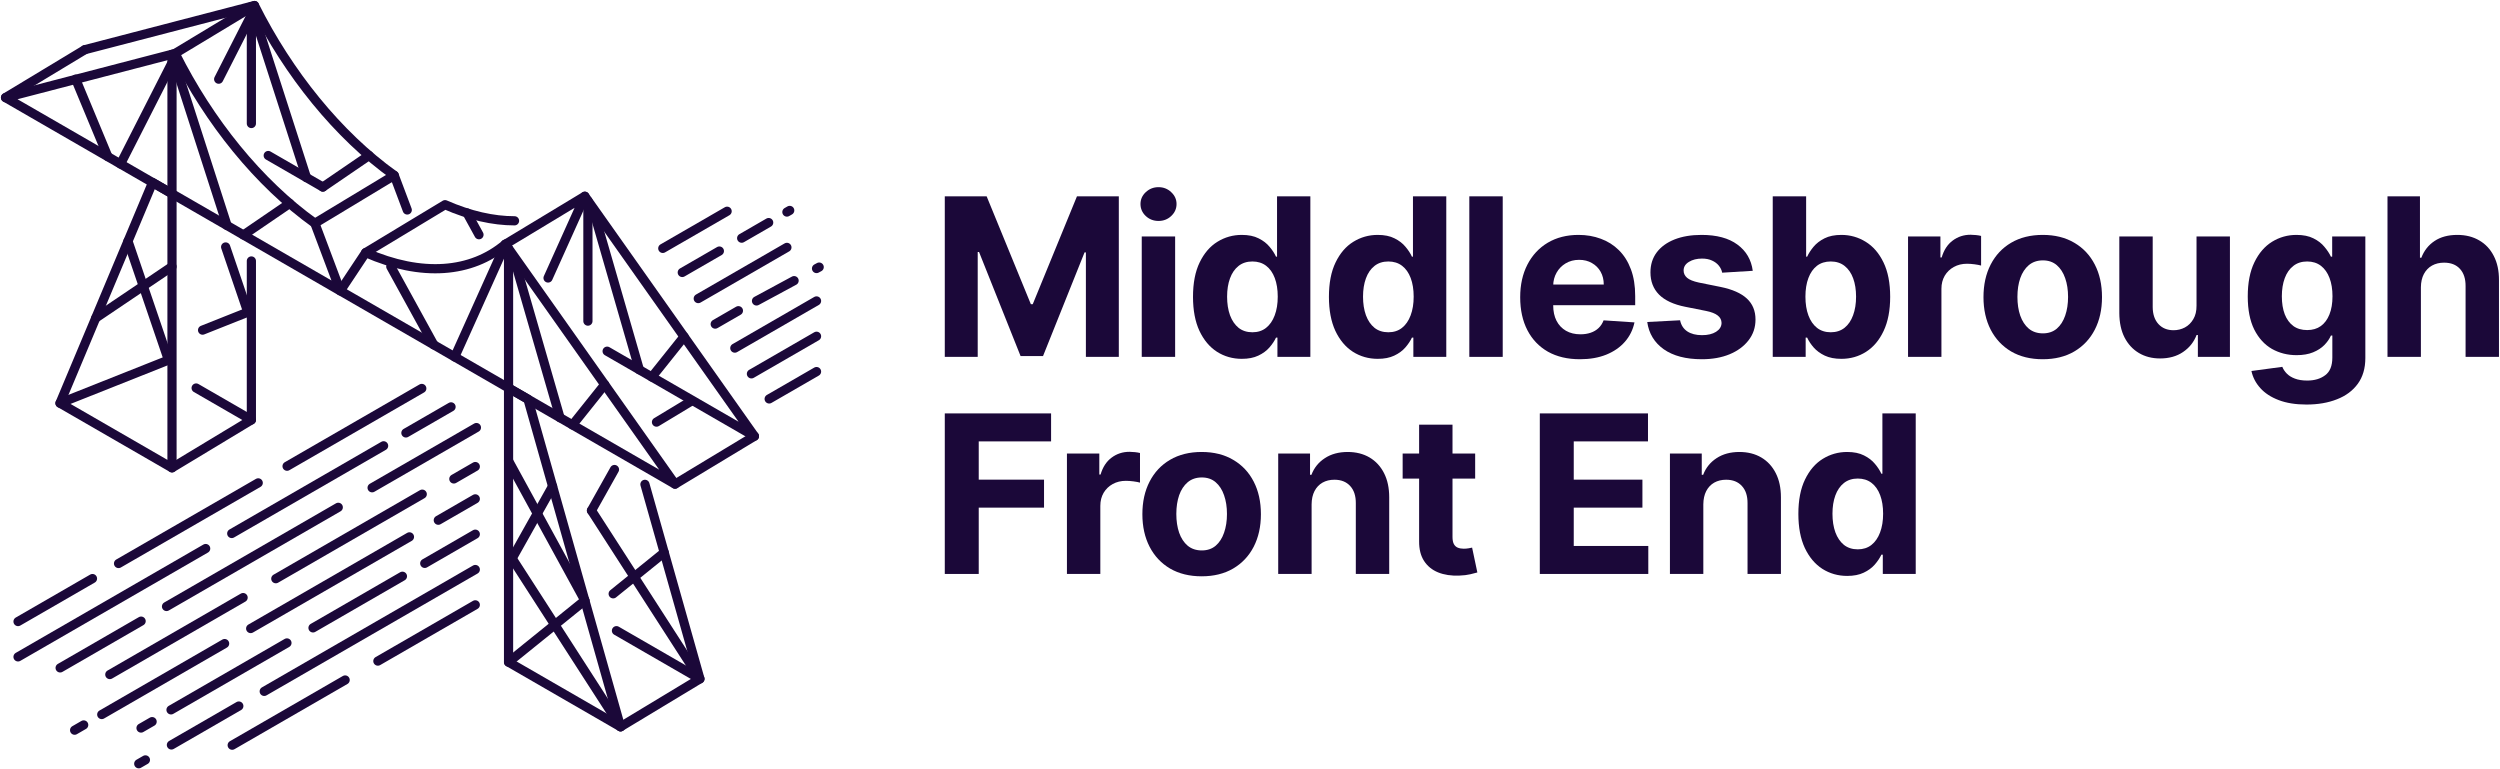 <svg width="1359" height="418" viewBox="0 0 1359 418" fill="none" xmlns="http://www.w3.org/2000/svg">
<path d="M136.649 141.86V228.26L106.619 210.92" stroke="#1B0839" stroke-width="5" stroke-linecap="round" stroke-linejoin="round"/>
<path d="M136.65 3.55V67.14" stroke="#1B0839" stroke-width="5" stroke-linecap="round" stroke-linejoin="round"/>
<path d="M46.15 27L138.33 3C156.79 39.92 183.71 73.45 214.31 95.33L221.38 114.14" stroke="#1B0839" stroke-width="5" stroke-linecap="round" stroke-linejoin="round"/>
<path d="M175.511 101.68L145.811 84.54" stroke="#1B0839" stroke-width="5" stroke-linecap="round" stroke-linejoin="round"/>
<path d="M136.649 8.09L118.869 43.04" stroke="#1B0839" stroke-width="5" stroke-linecap="round" stroke-linejoin="round"/>
<path d="M122.66 134.25L134.72 169.68" stroke="#1B0839" stroke-width="5" stroke-linecap="round" stroke-linejoin="round"/>
<path d="M134.719 169.68L110.119 179.46" stroke="#1B0839" stroke-width="5" stroke-linecap="round" stroke-linejoin="round"/>
<path d="M335.109 342.84L380.479 369.03L350.589 263.29" stroke="#1B0839" stroke-width="5" stroke-linecap="round" stroke-linejoin="round"/>
<path d="M319.59 109.17V174.56" stroke="#1B0839" stroke-width="5" stroke-linecap="round" stroke-linejoin="round"/>
<path d="M330.04 190.91L410.1 237.12L317.91 106.68" stroke="#1B0839" stroke-width="5" stroke-linecap="round" stroke-linejoin="round"/>
<path d="M279.699 120.03C268.089 120.03 255.359 117.18 241.929 111.27L198.779 137.32" stroke="#1B0839" stroke-width="5" stroke-linecap="round" stroke-linejoin="round"/>
<path d="M322.85 115.32L347.57 201.03" stroke="#1B0839" stroke-width="5" stroke-linecap="round" stroke-linejoin="round"/>
<path d="M354.34 204.94L371.86 183.02" stroke="#1B0839" stroke-width="5" stroke-linecap="round" stroke-linejoin="round"/>
<path d="M334.03 255.23L321.52 277.53" stroke="#1B0839" stroke-width="5" stroke-linecap="round" stroke-linejoin="round"/>
<path d="M361.07 300.36L333.32 322.79" stroke="#1B0839" stroke-width="5" stroke-linecap="round" stroke-linejoin="round"/>
<path d="M166.59 96.54L136.65 3.55" stroke="#1B0839" stroke-width="5" stroke-linecap="round" stroke-linejoin="round"/>
<path d="M297.92 151.11L317.91 106.68L274.77 132.73" stroke="#1B0839" stroke-width="5" stroke-linecap="round" stroke-linejoin="round"/>
<path d="M321.52 277.53L380.48 369.03L337.33 395.08" stroke="#1B0839" stroke-width="5" stroke-linecap="round" stroke-linejoin="round"/>
<path d="M175.51 101.68L200.6 84.54" stroke="#1B0839" stroke-width="5" stroke-linecap="round" stroke-linejoin="round"/>
<path d="M260.371 127.59L253.881 115.78" stroke="#1B0839" stroke-width="5" stroke-linecap="round" stroke-linejoin="round"/>
<path d="M410.099 237.12L366.949 263.17" stroke="#1B0839" stroke-width="5" stroke-linecap="round" stroke-linejoin="round"/>
<path d="M375.919 217.96L356.869 229.46" stroke="#1B0839" stroke-width="5" stroke-linecap="round" stroke-linejoin="round"/>
<path d="M136.65 228.26L93.5 254.31" stroke="#1B0839" stroke-width="5" stroke-linecap="round" stroke-linejoin="round"/>
<path d="M46.15 27L3 53.05" stroke="#1B0839" stroke-width="5" stroke-linecap="round" stroke-linejoin="round"/>
<path d="M95.18 29.05L138.33 3" stroke="#1B0839" stroke-width="5" stroke-linecap="round" stroke-linejoin="round"/>
<path d="M214.31 95.33L171.16 121.38" stroke="#1B0839" stroke-width="5" stroke-linecap="round" stroke-linejoin="round"/>
<path d="M93.499 105.3V254.31L32.619 219.16L82.949 99.21L93.499 105.3Z" stroke="#1B0839" stroke-width="5" stroke-linecap="round" stroke-linejoin="round"/>
<path d="M93.5 29.6V105.3" stroke="#1B0839" stroke-width="5" stroke-linecap="round" stroke-linejoin="round"/>
<path d="M95.18 29.05C113.64 65.97 140.56 99.5 171.16 121.38L184.97 158.12L3 53.06L95.18 29.06V29.05Z" stroke="#1B0839" stroke-width="5" stroke-linecap="round" stroke-linejoin="round"/>
<path d="M93.499 34.14L65.519 89.14" stroke="#1B0839" stroke-width="5" stroke-linecap="round" stroke-linejoin="round"/>
<path d="M69.57 131.1L91.58 195.73" stroke="#1B0839" stroke-width="5" stroke-linecap="round" stroke-linejoin="round"/>
<path d="M91.579 195.73L32.619 219.16" stroke="#1B0839" stroke-width="5" stroke-linecap="round" stroke-linejoin="round"/>
<path d="M93.499 144.92L52.029 172.9" stroke="#1B0839" stroke-width="5" stroke-linecap="round" stroke-linejoin="round"/>
<path d="M276.449 210.92V359.93L337.329 395.08L286.999 217.02L276.449 210.92Z" stroke="#1B0839" stroke-width="5" stroke-linecap="round" stroke-linejoin="round"/>
<path d="M276.449 135.22V210.92" stroke="#1B0839" stroke-width="5" stroke-linecap="round" stroke-linejoin="round"/>
<path d="M274.77 132.73C256.31 148.34 229.39 150.78 198.79 137.32L184.98 158.11L366.95 263.17L274.77 132.73Z" stroke="#1B0839" stroke-width="5" stroke-linecap="round" stroke-linejoin="round"/>
<path d="M279.699 141.37L304.429 227.08" stroke="#1B0839" stroke-width="5" stroke-linecap="round" stroke-linejoin="round"/>
<path d="M311.199 230.99L328.719 209.07" stroke="#1B0839" stroke-width="5" stroke-linecap="round" stroke-linejoin="round"/>
<path d="M58.661 85.18L41.141 43.04" stroke="#1B0839" stroke-width="5" stroke-linecap="round" stroke-linejoin="round"/>
<path d="M300.379 264.36L278.369 303.58" stroke="#1B0839" stroke-width="5" stroke-linecap="round" stroke-linejoin="round"/>
<path d="M317.919 326.41L276.449 359.93" stroke="#1B0839" stroke-width="5" stroke-linecap="round" stroke-linejoin="round"/>
<path d="M276.449 250.54L317.919 326.41" stroke="#1B0839" stroke-width="5" stroke-linecap="round" stroke-linejoin="round"/>
<path d="M123.45 122.59L93.5 29.6" stroke="#1B0839" stroke-width="5" stroke-linecap="round" stroke-linejoin="round"/>
<path d="M247.189 194.03L274.769 132.73" stroke="#1B0839" stroke-width="5" stroke-linecap="round" stroke-linejoin="round"/>
<path d="M337.329 395.08L278.369 303.58" stroke="#1B0839" stroke-width="5" stroke-linecap="round" stroke-linejoin="round"/>
<path d="M132.359 127.73L157.449 110.59" stroke="#1B0839" stroke-width="5" stroke-linecap="round" stroke-linejoin="round"/>
<path d="M235.81 187.46L212.43 144.92" stroke="#1B0839" stroke-width="5" stroke-linecap="round" stroke-linejoin="round"/>
<path d="M229.281 211.16L156.051 253.43" stroke="#1B0839" stroke-width="5" stroke-linecap="round" stroke-linejoin="round"/>
<path d="M140.369 262.49L64.439 306.32" stroke="#1B0839" stroke-width="5" stroke-linecap="round" stroke-linejoin="round"/>
<path d="M50.271 314.51L9.801 337.87" stroke="#1B0839" stroke-width="5" stroke-linecap="round" stroke-linejoin="round"/>
<path d="M245.19 221.18L220.65 235.34" stroke="#1B0839" stroke-width="5" stroke-linecap="round" stroke-linejoin="round"/>
<path d="M208.531 242.34L125.971 290.01" stroke="#1B0839" stroke-width="5" stroke-linecap="round" stroke-linejoin="round"/>
<path d="M76.71 337.65L32.69 363.07" stroke="#1B0839" stroke-width="5" stroke-linecap="round" stroke-linejoin="round"/>
<path d="M183.88 275.78L90.519 329.68" stroke="#1B0839" stroke-width="5" stroke-linecap="round" stroke-linejoin="round"/>
<path d="M258.979 232.42L202.279 265.15" stroke="#1B0839" stroke-width="5" stroke-linecap="round" stroke-linejoin="round"/>
<path d="M132.149 324.85L59.699 366.68" stroke="#1B0839" stroke-width="5" stroke-linecap="round" stroke-linejoin="round"/>
<path d="M229.53 268.63L149.93 314.58" stroke="#1B0839" stroke-width="5" stroke-linecap="round" stroke-linejoin="round"/>
<path d="M258.371 253.62L246.711 260.35" stroke="#1B0839" stroke-width="5" stroke-linecap="round" stroke-linejoin="round"/>
<path d="M111.801 298.19L9.801 357.08" stroke="#1B0839" stroke-width="5" stroke-linecap="round" stroke-linejoin="round"/>
<path d="M258.37 271.18L238.26 282.79" stroke="#1B0839" stroke-width="5" stroke-linecap="round" stroke-linejoin="round"/>
<path d="M222.58 291.84L136.27 341.67" stroke="#1B0839" stroke-width="5" stroke-linecap="round" stroke-linejoin="round"/>
<path d="M45.49 394.08L40.56 396.93" stroke="#1B0839" stroke-width="5" stroke-linecap="round" stroke-linejoin="round"/>
<path d="M122.101 349.85L55.31 388.42" stroke="#1B0839" stroke-width="5" stroke-linecap="round" stroke-linejoin="round"/>
<path d="M258.371 290.38L230.891 306.25" stroke="#1B0839" stroke-width="5" stroke-linecap="round" stroke-linejoin="round"/>
<path d="M218.76 313.25L170.15 341.32" stroke="#1B0839" stroke-width="5" stroke-linecap="round" stroke-linejoin="round"/>
<path d="M129.82 383.8L93.18 404.96" stroke="#1B0839" stroke-width="5" stroke-linecap="round" stroke-linejoin="round"/>
<path d="M79.05 413.08L75.42 415.17" stroke="#1B0839" stroke-width="5" stroke-linecap="round" stroke-linejoin="round"/>
<path d="M82.69 392.28L76.66 395.76" stroke="#1B0839" stroke-width="5" stroke-linecap="round" stroke-linejoin="round"/>
<path d="M258.371 309.59L143.631 375.83" stroke="#1B0839" stroke-width="5" stroke-linecap="round" stroke-linejoin="round"/>
<path d="M187.621 369.64L126.221 405.09" stroke="#1B0839" stroke-width="5" stroke-linecap="round" stroke-linejoin="round"/>
<path d="M258.37 328.79L205.41 359.37" stroke="#1B0839" stroke-width="5" stroke-linecap="round" stroke-linejoin="round"/>
<path d="M155.981 349.5L92.961 385.88" stroke="#1B0839" stroke-width="5" stroke-linecap="round" stroke-linejoin="round"/>
<path d="M395.259 114.83L360.289 135.02" stroke="#1B0839" stroke-width="5" stroke-linecap="round" stroke-linejoin="round"/>
<path d="M417.85 120.99L403.17 129.47" stroke="#1B0839" stroke-width="5" stroke-linecap="round" stroke-linejoin="round"/>
<path d="M429.29 114.39L427.76 115.27" stroke="#1B0839" stroke-width="5" stroke-linecap="round" stroke-linejoin="round"/>
<path d="M391.051 136.47L370.881 148.11" stroke="#1B0839" stroke-width="5" stroke-linecap="round" stroke-linejoin="round"/>
<path d="M427.76 134.48L379.57 162.3" stroke="#1B0839" stroke-width="5" stroke-linecap="round" stroke-linejoin="round"/>
<path d="M401.399 168.9L388.789 176.18" stroke="#1B0839" stroke-width="5" stroke-linecap="round" stroke-linejoin="round"/>
<path d="M431.67 152.56L411.24 163.59" stroke="#1B0839" stroke-width="5" stroke-linecap="round" stroke-linejoin="round"/>
<path d="M445.309 145.19L443.869 145.97" stroke="#1B0839" stroke-width="5" stroke-linecap="round" stroke-linejoin="round"/>
<path d="M443.869 163.59L399.449 189.23" stroke="#1B0839" stroke-width="5" stroke-linecap="round" stroke-linejoin="round"/>
<path d="M443.87 182.79L408.48 203.22" stroke="#1B0839" stroke-width="5" stroke-linecap="round" stroke-linejoin="round"/>
<path d="M443.869 201.99L418.119 216.86" stroke="#1B0839" stroke-width="5" stroke-linecap="round" stroke-linejoin="round"/>
<path d="M513.586 106.727H536.342L560.376 165.364H561.398L585.433 106.727H608.188V194H590.29V137.196H589.566L566.981 193.574H554.793L532.208 136.983H531.484V194H513.586V106.727Z" fill="#1B0839"/>
<path d="M620.65 194V128.546H638.803V194H620.65ZM629.769 120.108C627.07 120.108 624.755 119.213 622.823 117.424C620.92 115.605 619.968 113.432 619.968 110.904C619.968 108.404 620.92 106.259 622.823 104.469C624.755 102.651 627.07 101.742 629.769 101.742C632.468 101.742 634.769 102.651 636.672 104.469C638.604 106.259 639.57 108.404 639.57 110.904C639.57 113.432 638.604 115.605 636.672 117.424C634.769 119.213 632.468 120.108 629.769 120.108Z" fill="#1B0839"/>
<path d="M675.064 195.066C670.093 195.066 665.59 193.787 661.556 191.23C657.55 188.645 654.368 184.853 652.01 179.853C649.681 174.824 648.516 168.659 648.516 161.358C648.516 153.858 649.723 147.622 652.138 142.651C654.553 137.651 657.763 133.915 661.769 131.443C665.803 128.943 670.221 127.693 675.022 127.693C678.687 127.693 681.74 128.318 684.184 129.568C686.655 130.79 688.644 132.324 690.15 134.171C691.684 135.989 692.848 137.779 693.644 139.54H694.198V106.727H712.309V194H694.411V183.517H693.644C692.792 185.335 691.584 187.139 690.022 188.929C688.488 190.691 686.485 192.154 684.013 193.318C681.57 194.483 678.587 195.066 675.064 195.066ZM680.817 180.62C683.743 180.62 686.215 179.824 688.232 178.233C690.277 176.614 691.84 174.355 692.919 171.458C694.027 168.56 694.581 165.165 694.581 161.273C694.581 157.381 694.042 154 692.962 151.131C691.883 148.262 690.32 146.046 688.275 144.483C686.229 142.921 683.743 142.139 680.817 142.139C677.834 142.139 675.32 142.949 673.275 144.568C671.229 146.188 669.681 148.432 668.63 151.301C667.579 154.171 667.053 157.495 667.053 161.273C667.053 165.08 667.579 168.446 668.63 171.372C669.709 174.27 671.258 176.543 673.275 178.191C675.32 179.81 677.834 180.62 680.817 180.62Z" fill="#1B0839"/>
<path d="M748.953 195.066C743.982 195.066 739.479 193.787 735.445 191.23C731.439 188.645 728.257 184.853 725.899 179.853C723.57 174.824 722.405 168.659 722.405 161.358C722.405 153.858 723.613 147.622 726.027 142.651C728.442 137.651 731.652 133.915 735.658 131.443C739.692 128.943 744.11 127.693 748.911 127.693C752.576 127.693 755.63 128.318 758.073 129.568C760.544 130.79 762.533 132.324 764.039 134.171C765.573 135.989 766.738 137.779 767.533 139.54H768.087V106.727H786.198V194H768.3V183.517H767.533C766.681 185.335 765.473 187.139 763.911 188.929C762.377 190.691 760.374 192.154 757.902 193.318C755.459 194.483 752.476 195.066 748.953 195.066ZM754.706 180.62C757.632 180.62 760.104 179.824 762.121 178.233C764.166 176.614 765.729 174.355 766.809 171.458C767.916 168.56 768.47 165.165 768.47 161.273C768.47 157.381 767.931 154 766.851 151.131C765.772 148.262 764.209 146.046 762.164 144.483C760.118 142.921 757.632 142.139 754.706 142.139C751.723 142.139 749.209 142.949 747.164 144.568C745.118 146.188 743.57 148.432 742.519 151.301C741.468 154.171 740.942 157.495 740.942 161.273C740.942 165.08 741.468 168.446 742.519 171.372C743.598 174.27 745.147 176.543 747.164 178.191C749.209 179.81 751.723 180.62 754.706 180.62Z" fill="#1B0839"/>
<path d="M816.877 106.727V194H798.723V106.727H816.877Z" fill="#1B0839"/>
<path d="M858.848 195.279C852.115 195.279 846.32 193.915 841.462 191.188C836.632 188.432 832.911 184.54 830.297 179.512C827.683 174.455 826.376 168.475 826.376 161.571C826.376 154.838 827.683 148.929 830.297 143.844C832.911 138.759 836.589 134.796 841.334 131.955C846.107 129.114 851.703 127.693 858.124 127.693C862.442 127.693 866.462 128.389 870.183 129.781C873.933 131.145 877.2 133.205 879.984 135.96C882.797 138.716 884.984 142.182 886.547 146.358C888.109 150.506 888.891 155.364 888.891 160.932V165.918H833.621V154.668H871.803C871.803 152.054 871.234 149.739 870.098 147.722C868.962 145.705 867.385 144.128 865.368 142.992C863.379 141.827 861.064 141.245 858.422 141.245C855.666 141.245 853.223 141.884 851.092 143.162C848.99 144.412 847.342 146.102 846.149 148.233C844.956 150.335 844.345 152.679 844.317 155.264V165.96C844.317 169.199 844.913 171.997 846.107 174.355C847.328 176.713 849.047 178.531 851.263 179.81C853.479 181.088 856.107 181.728 859.146 181.728C861.163 181.728 863.01 181.443 864.686 180.875C866.362 180.307 867.797 179.455 868.99 178.318C870.183 177.182 871.092 175.79 871.717 174.142L888.507 175.25C887.655 179.284 885.908 182.807 883.266 185.818C880.652 188.801 877.271 191.131 873.124 192.807C869.004 194.455 864.246 195.279 858.848 195.279Z" fill="#1B0839"/>
<path d="M952.797 147.21L936.178 148.233C935.894 146.813 935.283 145.534 934.346 144.398C933.408 143.233 932.172 142.31 930.638 141.628C929.133 140.918 927.329 140.563 925.226 140.563C922.414 140.563 920.042 141.159 918.11 142.353C916.178 143.517 915.212 145.08 915.212 147.04C915.212 148.603 915.837 149.924 917.087 151.003C918.337 152.083 920.482 152.949 923.522 153.603L935.368 155.989C941.732 157.296 946.476 159.398 949.601 162.296C952.726 165.193 954.289 169 954.289 173.716C954.289 178.006 953.025 181.77 950.496 185.009C947.996 188.247 944.559 190.776 940.184 192.594C935.837 194.384 930.823 195.279 925.141 195.279C916.476 195.279 909.573 193.475 904.431 189.867C899.317 186.23 896.32 181.287 895.439 175.037L913.295 174.1C913.834 176.742 915.141 178.759 917.215 180.151C919.289 181.514 921.945 182.196 925.184 182.196C928.366 182.196 930.922 181.585 932.854 180.364C934.814 179.114 935.809 177.509 935.837 175.549C935.809 173.901 935.113 172.551 933.749 171.5C932.386 170.421 930.283 169.597 927.442 169.029L916.107 166.77C909.715 165.492 904.957 163.276 901.832 160.122C898.735 156.969 897.187 152.949 897.187 148.063C897.187 143.858 898.323 140.236 900.596 137.196C902.897 134.156 906.121 131.813 910.269 130.165C914.445 128.517 919.332 127.693 924.928 127.693C933.195 127.693 939.701 129.441 944.445 132.935C949.218 136.429 952.002 141.188 952.797 147.21Z" fill="#1B0839"/>
<path d="M963.661 194V106.727H981.814V139.54H982.368C983.164 137.779 984.314 135.989 985.82 134.171C987.354 132.324 989.343 130.79 991.786 129.568C994.258 128.318 997.326 127.693 1000.99 127.693C1005.76 127.693 1010.17 128.943 1014.2 131.443C1018.23 133.915 1021.46 137.651 1023.87 142.651C1026.29 147.622 1027.5 153.858 1027.5 161.358C1027.5 168.659 1026.32 174.824 1023.96 179.853C1021.63 184.853 1018.45 188.645 1014.41 191.23C1010.41 193.787 1005.92 195.066 1000.95 195.066C997.425 195.066 994.428 194.483 991.956 193.318C989.513 192.154 987.51 190.691 985.948 188.929C984.385 187.139 983.192 185.335 982.368 183.517H981.559V194H963.661ZM981.431 161.273C981.431 165.165 981.971 168.56 983.05 171.458C984.13 174.355 985.692 176.614 987.738 178.233C989.783 179.824 992.269 180.62 995.195 180.62C998.15 180.62 1000.65 179.81 1002.7 178.191C1004.74 176.543 1006.29 174.27 1007.34 171.372C1008.42 168.446 1008.96 165.08 1008.96 161.273C1008.96 157.495 1008.43 154.171 1007.38 151.301C1006.33 148.432 1004.78 146.188 1002.74 144.568C1000.69 142.949 998.178 142.139 995.195 142.139C992.24 142.139 989.74 142.921 987.695 144.483C985.678 146.046 984.13 148.262 983.05 151.131C981.971 154 981.431 157.381 981.431 161.273Z" fill="#1B0839"/>
<path d="M1037.21 194V128.546H1054.81V139.966H1055.49C1056.68 135.904 1058.69 132.835 1061.5 130.762C1064.31 128.659 1067.55 127.608 1071.21 127.608C1072.12 127.608 1073.1 127.665 1074.16 127.779C1075.21 127.892 1076.13 128.049 1076.92 128.247V144.355C1076.07 144.1 1074.89 143.872 1073.39 143.674C1071.88 143.475 1070.5 143.375 1069.25 143.375C1066.58 143.375 1064.2 143.958 1062.1 145.122C1060.02 146.259 1058.37 147.85 1057.15 149.895C1055.96 151.941 1055.36 154.299 1055.36 156.969V194H1037.21Z" fill="#1B0839"/>
<path d="M1110.44 195.279C1103.82 195.279 1098.09 193.872 1093.26 191.06C1088.46 188.219 1084.76 184.27 1082.14 179.213C1079.53 174.128 1078.22 168.233 1078.22 161.529C1078.22 154.767 1079.53 148.858 1082.14 143.801C1084.76 138.716 1088.46 134.767 1093.26 131.955C1098.09 129.114 1103.82 127.693 1110.44 127.693C1117.06 127.693 1122.77 129.114 1127.57 131.955C1132.4 134.767 1136.12 138.716 1138.73 143.801C1141.35 148.858 1142.65 154.767 1142.65 161.529C1142.65 168.233 1141.35 174.128 1138.73 179.213C1136.12 184.27 1132.4 188.219 1127.57 191.06C1122.77 193.872 1117.06 195.279 1110.44 195.279ZM1110.52 181.216C1113.53 181.216 1116.05 180.364 1118.07 178.659C1120.08 176.926 1121.6 174.568 1122.63 171.585C1123.68 168.603 1124.2 165.208 1124.2 161.401C1124.2 157.594 1123.68 154.199 1122.63 151.216C1121.6 148.233 1120.08 145.875 1118.07 144.142C1116.05 142.409 1113.53 141.543 1110.52 141.543C1107.48 141.543 1104.93 142.409 1102.85 144.142C1100.81 145.875 1099.26 148.233 1098.21 151.216C1097.18 154.199 1096.67 157.594 1096.67 161.401C1096.67 165.208 1097.18 168.603 1098.21 171.585C1099.26 174.568 1100.81 176.926 1102.85 178.659C1104.93 180.364 1107.48 181.216 1110.52 181.216Z" fill="#1B0839"/>
<path d="M1194.03 166.131V128.546H1212.19V194H1194.76V182.111H1194.07C1192.6 185.946 1190.14 189.029 1186.7 191.358C1183.29 193.688 1179.13 194.853 1174.22 194.853C1169.84 194.853 1165.99 193.858 1162.67 191.87C1159.34 189.881 1156.75 187.054 1154.87 183.389C1153.02 179.725 1152.09 175.335 1152.06 170.222V128.546H1170.21V166.983C1170.24 170.847 1171.28 173.901 1173.32 176.145C1175.37 178.389 1178.11 179.512 1181.55 179.512C1183.73 179.512 1185.78 179.014 1187.68 178.02C1189.59 176.997 1191.12 175.492 1192.28 173.503C1193.48 171.514 1194.06 169.057 1194.03 166.131Z" fill="#1B0839"/>
<path d="M1253.79 219.909C1247.91 219.909 1242.87 219.1 1238.67 217.48C1234.49 215.889 1231.17 213.716 1228.7 210.96C1226.22 208.205 1224.62 205.108 1223.88 201.671L1240.67 199.412C1241.18 200.719 1241.99 201.941 1243.1 203.077C1244.21 204.213 1245.67 205.122 1247.49 205.804C1249.33 206.514 1251.58 206.87 1254.22 206.87C1258.17 206.87 1261.42 205.904 1263.98 203.972C1266.56 202.068 1267.86 198.872 1267.86 194.384V182.409H1267.09C1266.29 184.227 1265.1 185.946 1263.51 187.566C1261.92 189.185 1259.87 190.506 1257.37 191.529C1254.87 192.551 1251.89 193.063 1248.43 193.063C1243.51 193.063 1239.04 191.926 1235 189.654C1231 187.353 1227.8 183.844 1225.41 179.128C1223.06 174.384 1221.88 168.389 1221.88 161.145C1221.88 153.73 1223.08 147.537 1225.5 142.566C1227.91 137.594 1231.12 133.872 1235.13 131.401C1239.16 128.929 1243.58 127.693 1248.38 127.693C1252.05 127.693 1255.12 128.318 1257.59 129.568C1260.06 130.79 1262.05 132.324 1263.55 134.171C1265.09 135.989 1266.27 137.779 1267.09 139.54H1267.77V128.546H1285.8V194.639C1285.8 200.208 1284.43 204.867 1281.71 208.617C1278.98 212.367 1275.2 215.179 1270.37 217.054C1265.57 218.958 1260.04 219.909 1253.79 219.909ZM1254.18 179.426C1257.1 179.426 1259.58 178.702 1261.59 177.253C1263.64 175.776 1265.2 173.674 1266.28 170.946C1267.39 168.191 1267.94 164.895 1267.94 161.06C1267.94 157.225 1267.4 153.901 1266.32 151.088C1265.24 148.247 1263.68 146.046 1261.64 144.483C1259.59 142.921 1257.1 142.139 1254.18 142.139C1251.2 142.139 1248.68 142.949 1246.64 144.568C1244.59 146.159 1243.04 148.375 1241.99 151.216C1240.94 154.057 1240.41 157.338 1240.41 161.06C1240.41 164.838 1240.94 168.105 1241.99 170.861C1243.07 173.588 1244.62 175.705 1246.64 177.21C1248.68 178.688 1251.2 179.426 1254.18 179.426Z" fill="#1B0839"/>
<path d="M1316 156.159V194H1297.84V106.727H1315.49V140.094H1316.25C1317.73 136.23 1320.12 133.205 1323.41 131.017C1326.71 128.801 1330.84 127.693 1335.81 127.693C1340.36 127.693 1344.32 128.688 1347.7 130.676C1351.11 132.637 1353.75 135.463 1355.63 139.156C1357.53 142.821 1358.47 147.21 1358.44 152.324V194H1340.29V155.563C1340.32 151.529 1339.29 148.389 1337.22 146.145C1335.17 143.901 1332.3 142.779 1328.61 142.779C1326.14 142.779 1323.95 143.304 1322.05 144.355C1320.17 145.406 1318.7 146.941 1317.62 148.958C1316.57 150.946 1316.03 153.347 1316 156.159Z" fill="#1B0839"/>
<path d="M513.586 312V224.728H571.37V239.941H532.038V260.736H567.535V275.949H532.038V312H513.586Z" fill="#1B0839"/>
<path d="M579.986 312V246.546H597.585V257.966H598.267C599.46 253.904 601.463 250.835 604.275 248.762C607.088 246.659 610.327 245.608 613.991 245.608C614.9 245.608 615.881 245.665 616.932 245.779C617.983 245.892 618.906 246.049 619.702 246.247V262.355C618.849 262.1 617.67 261.872 616.165 261.674C614.659 261.475 613.281 261.375 612.031 261.375C609.361 261.375 606.974 261.958 604.872 263.122C602.798 264.259 601.15 265.85 599.929 267.895C598.736 269.941 598.139 272.299 598.139 274.969V312H579.986Z" fill="#1B0839"/>
<path d="M653.214 313.279C646.595 313.279 640.87 311.872 636.041 309.06C631.24 306.219 627.532 302.27 624.919 297.213C622.305 292.128 620.998 286.233 620.998 279.529C620.998 272.767 622.305 266.858 624.919 261.801C627.532 256.716 631.24 252.767 636.041 249.955C640.87 247.114 646.595 245.693 653.214 245.693C659.834 245.693 665.544 247.114 670.345 249.955C675.174 252.767 678.896 256.716 681.51 261.801C684.123 266.858 685.43 272.767 685.43 279.529C685.43 286.233 684.123 292.128 681.51 297.213C678.896 302.27 675.174 306.219 670.345 309.06C665.544 311.872 659.834 313.279 653.214 313.279ZM653.299 299.216C656.311 299.216 658.825 298.364 660.842 296.659C662.859 294.926 664.379 292.568 665.402 289.585C666.453 286.603 666.978 283.208 666.978 279.401C666.978 275.594 666.453 272.199 665.402 269.216C664.379 266.233 662.859 263.875 660.842 262.142C658.825 260.409 656.311 259.543 653.299 259.543C650.26 259.543 647.703 260.409 645.629 262.142C643.584 263.875 642.035 266.233 640.984 269.216C639.961 272.199 639.45 275.594 639.45 279.401C639.45 283.208 639.961 286.603 640.984 289.585C642.035 292.568 643.584 294.926 645.629 296.659C647.703 298.364 650.26 299.216 653.299 299.216Z" fill="#1B0839"/>
<path d="M712.988 274.159V312H694.834V246.546H712.135V258.094H712.902C714.351 254.287 716.78 251.276 720.189 249.06C723.598 246.816 727.732 245.693 732.59 245.693C737.135 245.693 741.098 246.688 744.479 248.676C747.86 250.665 750.488 253.506 752.363 257.199C754.238 260.864 755.175 265.239 755.175 270.324V312H737.022V273.563C737.05 269.557 736.027 266.432 733.953 264.188C731.88 261.915 729.024 260.779 725.388 260.779C722.945 260.779 720.786 261.304 718.911 262.355C717.064 263.407 715.615 264.941 714.564 266.958C713.541 268.946 713.016 271.347 712.988 274.159Z" fill="#1B0839"/>
<path d="M801.898 246.546V260.182H762.48V246.546H801.898ZM771.429 230.864H789.583V291.887C789.583 293.563 789.838 294.87 790.35 295.807C790.861 296.716 791.571 297.355 792.48 297.725C793.418 298.094 794.497 298.279 795.719 298.279C796.571 298.279 797.423 298.208 798.276 298.066C799.128 297.895 799.781 297.767 800.236 297.682L803.091 311.191C802.182 311.475 800.904 311.801 799.256 312.171C797.608 312.568 795.605 312.81 793.247 312.895C788.872 313.066 785.037 312.483 781.742 311.148C778.475 309.813 775.932 307.739 774.114 304.926C772.296 302.114 771.401 298.563 771.429 294.273V230.864Z" fill="#1B0839"/>
<path d="M837.038 312V224.728H895.844V239.941H855.489V260.736H892.819V275.949H855.489V296.787H896.015V312H837.038Z" fill="#1B0839"/>
<path d="M925.927 274.159V312H907.773V246.546H925.074V258.094H925.841C927.29 254.287 929.719 251.276 933.128 249.06C936.537 246.816 940.671 245.693 945.529 245.693C950.074 245.693 954.037 246.688 957.418 248.676C960.799 250.665 963.427 253.506 965.302 257.199C967.177 260.864 968.114 265.239 968.114 270.324V312H949.961V273.563C949.989 269.557 948.966 266.432 946.892 264.188C944.819 261.915 941.964 260.779 938.327 260.779C935.884 260.779 933.725 261.304 931.85 262.355C930.003 263.407 928.554 264.941 927.503 266.958C926.481 268.946 925.955 271.347 925.927 274.159Z" fill="#1B0839"/>
<path d="M1004.14 313.066C999.169 313.066 994.666 311.787 990.632 309.23C986.627 306.645 983.445 302.853 981.087 297.853C978.757 292.824 977.593 286.659 977.593 279.358C977.593 271.858 978.8 265.622 981.215 260.651C983.63 255.651 986.84 251.915 990.845 249.443C994.88 246.943 999.297 245.693 1004.1 245.693C1007.76 245.693 1010.82 246.318 1013.26 247.568C1015.73 248.79 1017.72 250.324 1019.23 252.171C1020.76 253.989 1021.92 255.779 1022.72 257.54H1023.27V224.728H1041.39V312H1023.49V301.517H1022.72C1021.87 303.335 1020.66 305.139 1019.1 306.929C1017.56 308.691 1015.56 310.154 1013.09 311.318C1010.65 312.483 1007.66 313.066 1004.14 313.066ZM1009.89 298.62C1012.82 298.62 1015.29 297.824 1017.31 296.233C1019.35 294.614 1020.92 292.355 1022 289.458C1023.1 286.56 1023.66 283.165 1023.66 279.273C1023.66 275.381 1023.12 272 1022.04 269.131C1020.96 266.262 1019.4 264.046 1017.35 262.483C1015.31 260.921 1012.82 260.139 1009.89 260.139C1006.91 260.139 1004.4 260.949 1002.35 262.568C1000.31 264.188 998.757 266.432 997.706 269.301C996.655 272.171 996.13 275.495 996.13 279.273C996.13 283.08 996.655 286.446 997.706 289.372C998.786 292.27 1000.33 294.543 1002.35 296.191C1004.4 297.81 1006.91 298.62 1009.89 298.62Z" fill="#1B0839"/>
</svg>
